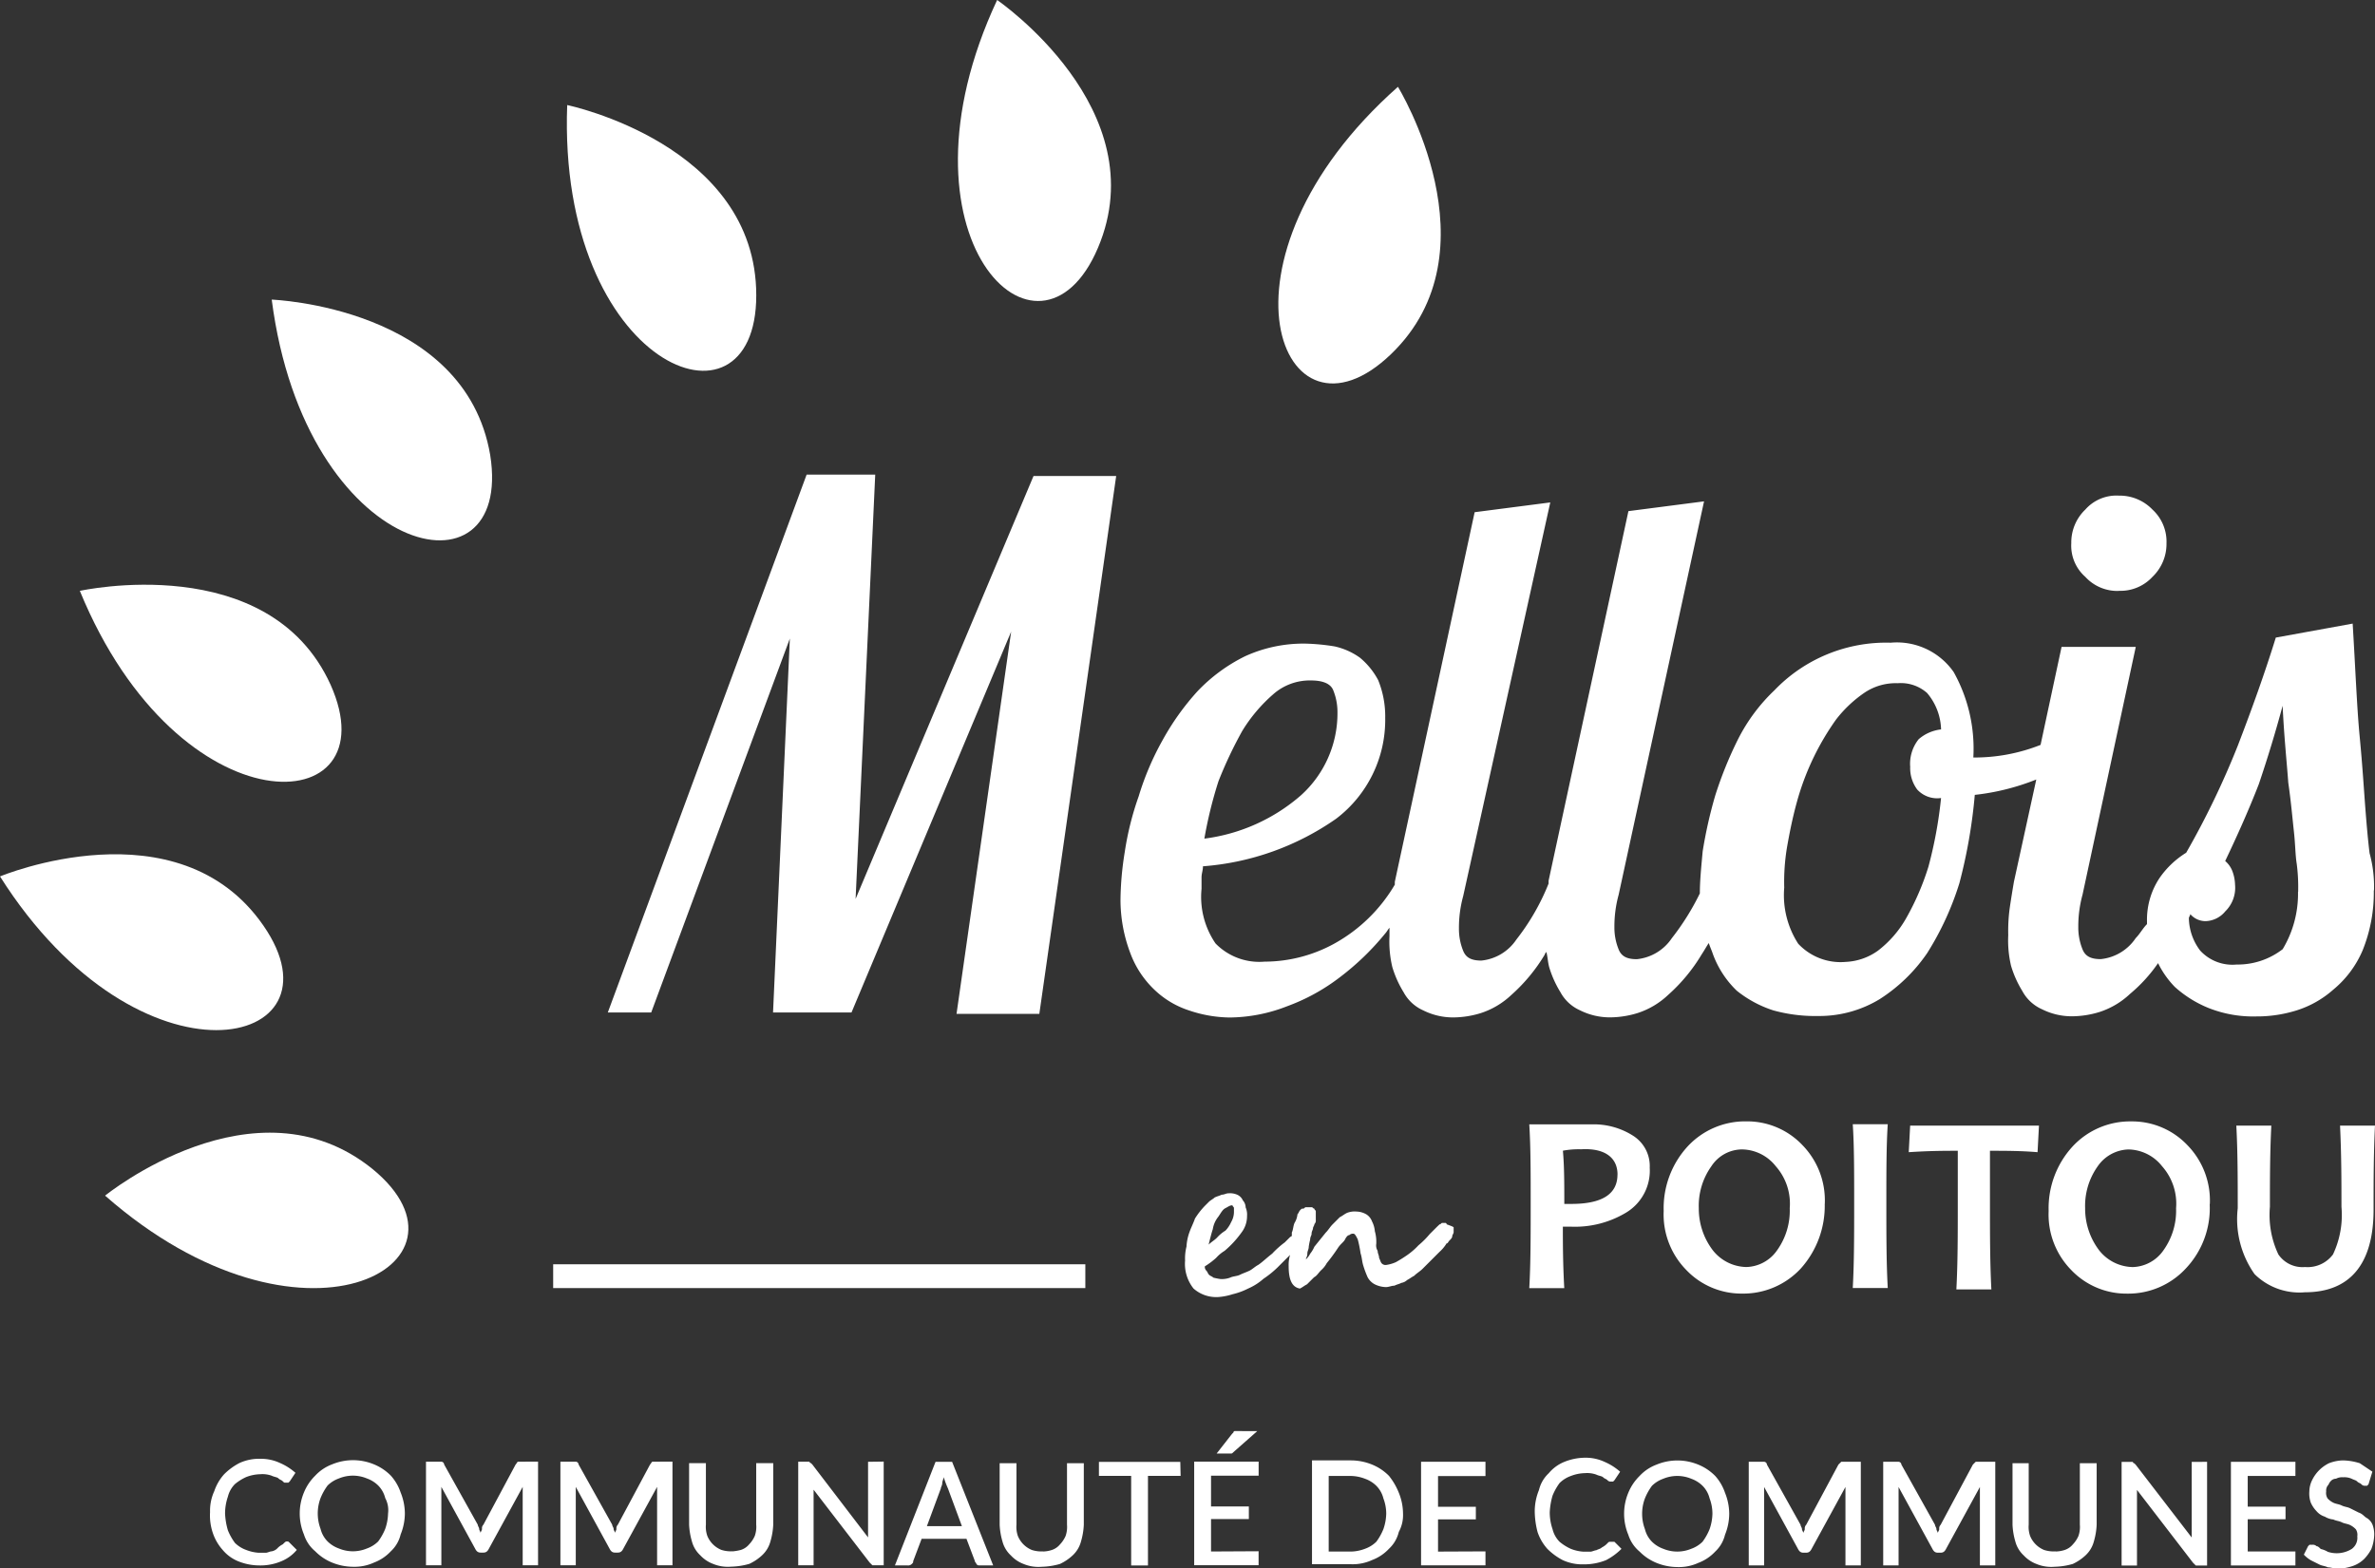 <svg xmlns="http://www.w3.org/2000/svg" width="168.44" height="111.242" data-name="Groupe 144"><rect width="100%" height="100%" fill="#333333" stroke="none"/><defs><clipPath id="a"><path fill="none" d="M0 0h168.44v111.241H0z" data-name="Rectangle 59"/></clipPath></defs><g fill="#fff" clip-path="url(#a)" data-name="Groupe 143"><path d="M20.35 109.355c.1 0 .1 0 .2.1l.5.5a2.813 2.813 0 0 1-1.09.8 3.778 3.778 0 0 1-1.588.3 4 4 0 0 1-1.49-.3 2.813 2.813 0 0 1-1.09-.8 3.437 3.437 0 0 1-.694-1.192 3.855 3.855 0 0 1-.2-1.49 3.317 3.317 0 0 1 .3-1.49 3.435 3.435 0 0 1 .694-1.192 4.4 4.4 0 0 1 1.09-.8 3.318 3.318 0 0 1 1.49-.3 3.172 3.172 0 0 1 1.392.3 4.106 4.106 0 0 1 1.09.694l-.4.6-.1.1h-.2c-.1 0-.1 0-.2-.1s-.2-.1-.3-.2-.3-.1-.5-.2a1.938 1.938 0 0 0-.8-.1 2.94 2.94 0 0 0-.992.2 3.489 3.489 0 0 0-.8.5 1.92 1.92 0 0 0-.5.894 3.7 3.7 0 0 0-.2 1.192 4.985 4.985 0 0 0 .2 1.192 4.015 4.015 0 0 0 .5.894 2.18 2.18 0 0 0 .8.5 2.911 2.911 0 0 0 .894.2h.5c.1 0 .3-.1.4-.1a.751.751 0 0 0 .4-.2 1.374 1.374 0 0 1 .4-.3c.2-.2.2-.2.3-.2m8.358-1.988a4 4 0 0 0-.3-1.49 3.433 3.433 0 0 0-.694-1.192 3.571 3.571 0 0 0-1.192-.8 3.873 3.873 0 0 0-2.98 0 3.142 3.142 0 0 0-1.192.8 3.568 3.568 0 0 0-.8 1.192 3.873 3.873 0 0 0 0 2.98 2.541 2.541 0 0 0 .8 1.192 3.568 3.568 0 0 0 1.192.8 4 4 0 0 0 1.49.3 3.319 3.319 0 0 0 1.49-.3 3.143 3.143 0 0 0 1.192-.8 2.384 2.384 0 0 0 .694-1.192 4 4 0 0 0 .3-1.49m-1.192 0a3.571 3.571 0 0 1-.2 1.09 4.033 4.033 0 0 1-.5.894 2.186 2.186 0 0 1-.8.5 2.583 2.583 0 0 1-1.988 0 2.18 2.18 0 0 1-.8-.5 1.923 1.923 0 0 1-.5-.894 3.1 3.1 0 0 1 0-2.18 4.034 4.034 0 0 1 .5-.894 2.181 2.181 0 0 1 .8-.5 2.584 2.584 0 0 1 1.988 0 2.186 2.186 0 0 1 .8.5 1.923 1.923 0 0 1 .5.894 1.818 1.818 0 0 1 .2 1.09m9.448-3.674h-.2c-.1 0-.1.1-.2.2l-2.286 4.27a.363.363 0 0 0-.1.3c0 .1-.1.2-.1.3 0-.1-.1-.2-.1-.3s-.1-.2-.1-.3l-2.384-4.27a.214.214 0 0 0-.2-.2h-1.088v7.351h1.09v-5.563l2.384 4.361c.1.2.2.3.4.3h.2c.2 0 .3-.1.4-.3l2.384-4.361v5.563h1.09v-7.355Zm9.535 0h-.2c-.1 0-.1.1-.2.2l-2.286 4.27a.364.364 0 0 0-.1.3c0 .1-.1.2-.1.3 0-.1-.1-.2-.1-.3s-.1-.2-.1-.3l-2.384-4.27a.215.215 0 0 0-.2-.2h-1.09v7.351h1.09v-5.563l2.384 4.361c.1.2.2.3.4.3h.2c.2 0 .3-.1.4-.3l2.384-4.361v5.563h1.09v-7.355Zm5.451 6.356a2.184 2.184 0 0 1-.8-.1 1.817 1.817 0 0 1-.992-.992 1.942 1.942 0 0 1-.1-.8v-4.361h-1.192v4.361a4.983 4.983 0 0 0 .2 1.192 2.062 2.062 0 0 0 .6.992 2.347 2.347 0 0 0 .894.6 2.727 2.727 0 0 0 1.29.2 5.037 5.037 0 0 0 1.29-.2 3.469 3.469 0 0 0 .894-.6 2.06 2.06 0 0 0 .6-.992 4.983 4.983 0 0 0 .2-1.192v-4.361h-1.208v4.361a1.937 1.937 0 0 1-.1.8 2.074 2.074 0 0 1-.4.6 1.265 1.265 0 0 1-.6.4 3.532 3.532 0 0 1-.6.1m9.633-6.356v5.364l-3.953-5.173-.1-.1a.1.1 0 0 1-.1-.1h-.8v7.351h1.09v-5.363l3.972 5.164.2.2h.8v-7.358Zm5.96 0h-1.173l-2.882 7.351h.894a.363.363 0 0 0 .3-.1c.1-.1.1-.1.1-.2l.6-1.588h3.18l.6 1.588c0 .1.1.1.1.2.1.1.1.1.3.1h.894Zm-1.788 4.568.992-2.682c0-.1.1-.2.1-.4 0-.1.1-.3.1-.4a6.806 6.806 0 0 0 .3.8l.992 2.682Zm8.245 1.788a2.183 2.183 0 0 1-.8-.1 1.817 1.817 0 0 1-.992-.992 1.937 1.937 0 0 1-.1-.8v-4.361h-1.192v4.361a4.983 4.983 0 0 0 .2 1.192 2.062 2.062 0 0 0 .6.992 2.345 2.345 0 0 0 .894.6 2.726 2.726 0 0 0 1.29.2 5.037 5.037 0 0 0 1.29-.2 3.469 3.469 0 0 0 .894-.6 2.06 2.06 0 0 0 .6-.992 4.982 4.982 0 0 0 .2-1.192v-4.361h-1.192v4.361a1.937 1.937 0 0 1-.1.8 2.073 2.073 0 0 1-.4.6 1.265 1.265 0 0 1-.6.4 2.19 2.19 0 0 1-.6.1m9.735-6.356h-5.771v.992h2.286v6.356h1.192v-6.356h2.316Zm2.18 6.356v-2.303h2.682v-.894h-2.682v-2.18h3.376v-1h-4.571v7.351h4.568v-.992Zm1.988-8.543h-.3a.1.1 0 0 0-.1.1l-.1.1-1.09 1.392h.992c.1 0 .1 0 .2-.1l1.69-1.49Zm11.629 5.862a4 4 0 0 0-.3-1.49 4.7 4.7 0 0 0-.694-1.192 3.572 3.572 0 0 0-1.192-.8 3.994 3.994 0 0 0-1.49-.3h-2.78v7.366h2.78a3.318 3.318 0 0 0 1.49-.3 3.146 3.146 0 0 0 1.192-.8 2.385 2.385 0 0 0 .694-1.192 2.485 2.485 0 0 0 .3-1.29m-1.192 0a3.571 3.571 0 0 1-.2 1.09 4.022 4.022 0 0 1-.5.894 2.183 2.183 0 0 1-.8.5 2.94 2.94 0 0 1-.992.2h-1.588v-5.364h1.588a2.931 2.931 0 0 1 .992.2 2.181 2.181 0 0 1 .8.5 1.923 1.923 0 0 1 .5.894 3.064 3.064 0 0 1 .2 1.09m3.674 2.682v-2.286h2.682v-.894h-2.682v-2.18h3.365V103.7h-4.568v7.351h4.568v-.992Zm12.217-.694c-.1 0-.1 0-.2.1a1.372 1.372 0 0 1-.4.3c-.1.1-.2.1-.4.2-.1 0-.3.1-.4.1h-.5a2.905 2.905 0 0 1-.894-.2 3.482 3.482 0 0 1-.8-.5 1.922 1.922 0 0 1-.5-.894 3.706 3.706 0 0 1-.2-1.192 4.984 4.984 0 0 1 .2-1.192 4.013 4.013 0 0 1 .5-.894 2.175 2.175 0 0 1 .8-.5 2.94 2.94 0 0 1 .992-.2 1.936 1.936 0 0 1 .8.1c.2.1.4.1.5.2s.2.1.3.2a.308.308 0 0 0 .2.1h.2l.1-.1.4-.6a4.1 4.1 0 0 0-1.09-.694 3.173 3.173 0 0 0-1.392-.3 4 4 0 0 0-1.49.3 2.815 2.815 0 0 0-1.09.8 2.385 2.385 0 0 0-.694 1.192 3.993 3.993 0 0 0-.3 1.49 6.011 6.011 0 0 0 .2 1.49 3.435 3.435 0 0 0 .694 1.192 4.413 4.413 0 0 0 1.09.8 3.322 3.322 0 0 0 1.49.3 4.121 4.121 0 0 0 1.588-.3 4.4 4.4 0 0 0 1.09-.8l-.5-.5h-.3m8.442-1.988a4 4 0 0 0-.3-1.49 3.434 3.434 0 0 0-.694-1.192 3.569 3.569 0 0 0-1.192-.8 3.872 3.872 0 0 0-2.98 0 3.144 3.144 0 0 0-1.192.8 3.573 3.573 0 0 0-.8 1.192 3.875 3.875 0 0 0 0 2.98 2.545 2.545 0 0 0 .8 1.192 3.575 3.575 0 0 0 1.192.8 4 4 0 0 0 1.49.3 3.316 3.316 0 0 0 1.49-.3 3.143 3.143 0 0 0 1.192-.8 2.384 2.384 0 0 0 .694-1.192 4 4 0 0 0 .3-1.49m-1.192 0a3.571 3.571 0 0 1-.2 1.09 4.03 4.03 0 0 1-.5.894 2.18 2.18 0 0 1-.8.5 2.586 2.586 0 0 1-1.988 0 2.18 2.18 0 0 1-.8-.5 1.92 1.92 0 0 1-.5-.894 3.1 3.1 0 0 1 0-2.18 4.012 4.012 0 0 1 .5-.894 2.179 2.179 0 0 1 .8-.5 2.582 2.582 0 0 1 1.988 0 2.179 2.179 0 0 1 .8.5 1.919 1.919 0 0 1 .5.894 3.062 3.062 0 0 1 .2 1.09m9.336-3.688h-.2l-.2.2-2.286 4.27a.363.363 0 0 0-.1.3c0 .1-.1.2-.1.3 0-.1-.1-.2-.1-.3s-.1-.2-.1-.3l-2.384-4.27a.214.214 0 0 0-.2-.2h-1.09v7.351h1.09v-5.563l2.384 4.361c.1.2.2.3.4.3h.2c.2 0 .3-.1.4-.3l2.384-4.361v5.563h1.09v-7.351Zm9.536 0h-.2l-.2.2-2.286 4.27a.364.364 0 0 0-.1.3c0 .1-.1.2-.1.3 0-.1-.1-.2-.1-.3s-.1-.2-.1-.3l-2.384-4.27a.215.215 0 0 0-.2-.2h-1.09v7.351h1.09v-5.563l2.384 4.361c.1.2.2.3.4.3h.2c.2 0 .3-.1.4-.3l2.384-4.361v5.563h1.09v-7.351Zm5.451 6.356a2.183 2.183 0 0 1-.8-.1 1.817 1.817 0 0 1-.992-.992 1.942 1.942 0 0 1-.1-.8v-4.361h-1.148v4.361a4.983 4.983 0 0 0 .2 1.192 2.061 2.061 0 0 0 .6.992 2.346 2.346 0 0 0 .894.6 2.725 2.725 0 0 0 1.29.2 5.032 5.032 0 0 0 1.29-.2 3.471 3.471 0 0 0 .894-.6 2.061 2.061 0 0 0 .6-.992 4.984 4.984 0 0 0 .2-1.192v-4.361h-1.192v4.361a1.936 1.936 0 0 1-.1.8 2.075 2.075 0 0 1-.4.6 1.266 1.266 0 0 1-.6.4 2.188 2.188 0 0 1-.6.1m9.633-6.356v5.364l-3.972-5.164-.1-.1a.1.1 0 0 1-.1-.1h-.8v7.351h1.09v-5.364l3.972 5.164.2.2h.8v-7.355Zm3.972 6.356v-2.286h2.682v-.894h-2.682v-2.18h3.383v-1h-4.575v7.351h4.575v-.992Zm8.841-5.662-.894-.6a4.274 4.274 0 0 0-1.192-.2 2.94 2.94 0 0 0-.992.2 2.6 2.6 0 0 0-1.192 1.192 1.872 1.872 0 0 0-.2.8 1.939 1.939 0 0 0 .1.8 2.077 2.077 0 0 0 .4.6 1.268 1.268 0 0 0 .6.4 1.414 1.414 0 0 0 .6.2c.2.1.4.1.6.2s.4.1.6.2a1.372 1.372 0 0 1 .4.3.727.727 0 0 1 .1.5.967.967 0 0 1-.4.894 2.024 2.024 0 0 1-1.69.2 1.682 1.682 0 0 0-.5-.2c-.1-.1-.2-.2-.3-.2a.364.364 0 0 0-.3-.1h-.2l-.1.1-.3.6a2.178 2.178 0 0 0 .5.4l.6.3c.2.1.4.1.6.2.2 0 .5.1.694.1a3.575 3.575 0 0 0 1.09-.2 2.177 2.177 0 0 0 .8-.5 3.01 3.01 0 0 0 .5-.694 2.914 2.914 0 0 0 .2-.894 1.936 1.936 0 0 0-.1-.8.993.993 0 0 0-.4-.5c-.2-.1-.3-.3-.6-.4l-.6-.3c-.2-.1-.4-.1-.6-.2s-.4-.1-.6-.2a1.372 1.372 0 0 1-.4-.3.727.727 0 0 1-.1-.5.6.6 0 0 1 .1-.4c.1-.1.1-.2.2-.3a.516.516 0 0 1 .4-.2.9.9 0 0 1 .5-.1 1.263 1.263 0 0 1 .6.1c.2.1.3.1.4.2s.2.1.3.2a.309.309 0 0 0 .2.1h.2l.1-.1Z" data-name="Tracé 198"/><path d="M76.974 91.379H39.232v-1.69h37.742Zm26.121-4.27v.3c0 .1-.1.2-.1.3s-.1.2-.2.3-.1.2-.2.2a2.628 2.628 0 0 1-.5.6l-.6.6-.6.6c-.2.2-.4.3-.6.5-.2.1-.3.2-.5.3a.752.752 0 0 1-.4.2c-.2.1-.3.1-.5.2-.2 0-.4.1-.6.1a1.871 1.871 0 0 1-.8-.2 1.2 1.2 0 0 1-.5-.5 6.816 6.816 0 0 1-.3-.8c-.1-.3-.1-.6-.2-.894a8.672 8.672 0 0 0-.2-.992c-.1-.2-.2-.4-.3-.4a.364.364 0 0 0-.3.1q-.149 0-.3.3c-.1.2-.3.3-.5.6a13.031 13.031 0 0 1-.8 1.09 1.751 1.751 0 0 1-.4.5c-.2.2-.3.4-.5.5l-.5.5c-.2.1-.3.2-.5.3-.6-.1-.8-.694-.8-1.588a2.463 2.463 0 0 1 .1-.8l-.894.894a6.937 6.937 0 0 1-.992.8 4.1 4.1 0 0 1-1.09.694 4.844 4.844 0 0 1-1.09.4 4.347 4.347 0 0 1-.992.2 2.427 2.427 0 0 1-1.788-.6 2.8 2.8 0 0 1-.6-1.988 3.386 3.386 0 0 1 .1-.992 3.534 3.534 0 0 1 .2-.992c.1-.3.3-.694.4-.992a5.428 5.428 0 0 1 .694-.894l.3-.3c.1-.1.3-.2.4-.3.2-.1.3-.1.5-.2.2 0 .3-.1.5-.1a1.262 1.262 0 0 1 .6.1.775.775 0 0 1 .4.4.759.759 0 0 1 .2.5 1.262 1.262 0 0 1 .1.6 1.909 1.909 0 0 1-.4 1.192 7.052 7.052 0 0 1-1.192 1.29 2.638 2.638 0 0 0-.6.5 5.489 5.489 0 0 1-.8.6.363.363 0 0 0 .1.3c.1.1.1.2.2.3s.2.1.3.2a4.329 4.329 0 0 0 .5.1 1.685 1.685 0 0 0 .694-.1c.2-.1.5-.1.694-.2s.5-.2.694-.3.4-.3.6-.4c.3-.2.6-.5.992-.8a6.422 6.422 0 0 1 .894-.8l.4-.4a.1.1 0 0 0 .1-.1v-.2c.1-.2.1-.5.2-.694a1.411 1.411 0 0 0 .2-.6c.1-.1.1-.2.2-.3s.1-.1.2-.1.1-.1.2-.1h.4c.1 0 .1.1.2.1 0 .1.1.1.1.2v.6a.363.363 0 0 1-.1.3c0 .1-.1.2-.1.3s-.1.2-.1.4c0 .1-.1.2-.1.4a4.337 4.337 0 0 0-.1.5c0 .2-.1.3-.1.5s-.1.3-.1.4a1.367 1.367 0 0 0 .3-.4 2.166 2.166 0 0 0 .3-.5l.8-.992c.2-.2.3-.4.5-.6l.5-.5c.2-.1.3-.2.5-.3a1.471 1.471 0 0 1 .694-.1 1.449 1.449 0 0 1 .694.2.993.993 0 0 1 .4.5 1.844 1.844 0 0 1 .2.694 2.755 2.755 0 0 1 .1.894.726.726 0 0 0 .1.5c0 .2.1.3.1.5.1.2.1.3.2.4a.364.364 0 0 0 .3.1 2.534 2.534 0 0 0 .694-.2 9.192 9.192 0 0 0 .8-.5 4.985 4.985 0 0 0 .8-.694 6 6 0 0 0 .8-.8l.3-.3.2-.2.2-.189c.1 0 .1-.1.2-.1h.2a.1.1 0 0 1 .1.1c.5.182.5.182.5.28Zm-17.381 1.192c.2-.2.4-.3.6-.5a2.639 2.639 0 0 1 .6-.5 2.083 2.083 0 0 0 .4-.6 1.458 1.458 0 0 0 .2-.694v-.3c0-.1-.1-.1-.1-.2-.2 0-.3.1-.5.2s-.3.3-.5.6a1.872 1.872 0 0 0-.4.894c-.1.3-.2.709-.294 1.09Zm31.288-5.451a2.543 2.543 0 0 0-1.192-2.286 5.183 5.183 0 0 0-2.881-.8h-4.47c.1 1.588.1 3.376.1 5.564 0 2.286 0 4.361-.1 6.057h2.482c-.1-1.788-.1-3.27-.1-4.361h.6a7.038 7.038 0 0 0 3.874-.992 3.474 3.474 0 0 0 1.686-3.209m-2.286.5q0 2.086-3.271 2.086h-.5c0-1.392 0-2.682-.1-3.776a6.112 6.112 0 0 1 1.29-.1c1.69-.1 2.584.6 2.584 1.788m14.7 2.086a5.614 5.614 0 0 0-1.588-4.172 5.4 5.4 0 0 0-3.976-1.683 5.56 5.56 0 0 0-4.172 1.788 6.476 6.476 0 0 0-1.69 4.568 5.614 5.614 0 0 0 1.588 4.172 5.4 5.4 0 0 0 3.972 1.69 5.56 5.56 0 0 0 4.172-1.788 6.651 6.651 0 0 0 1.69-4.568m-2.482.3a4.827 4.827 0 0 1-.894 2.98 2.743 2.743 0 0 1-2.18 1.192 3.1 3.1 0 0 1-2.384-1.192 4.879 4.879 0 0 1-.992-2.98 4.826 4.826 0 0 1 .894-2.98 2.614 2.614 0 0 1 2.18-1.192 3.1 3.1 0 0 1 2.384 1.192 4 4 0 0 1 .992 2.98m6.952 5.662c-.1-1.788-.1-3.776-.1-6.058 0-2.18 0-4.074.1-5.564h-2.482c.1 1.49.1 3.376.1 5.564s0 4.27-.1 6.058h2.482m1.588-11.523-.1 1.886c1.49-.1 2.584-.1 3.478-.1v3.776c0 2.18 0 4.172-.1 6.058h2.482c-.1-1.886-.1-3.972-.1-6.058v-3.776c1.09 0 2.18 0 3.376.1l.1-1.886Zm21.255 5.564a5.615 5.615 0 0 0-1.588-4.172 5.4 5.4 0 0 0-3.983-1.69 5.559 5.559 0 0 0-4.172 1.788 6.476 6.476 0 0 0-1.69 4.568 5.614 5.614 0 0 0 1.588 4.172 5.4 5.4 0 0 0 3.972 1.69 5.559 5.559 0 0 0 4.172-1.788 6.218 6.218 0 0 0 1.69-4.568m-2.384.3a4.825 4.825 0 0 1-.894 2.98 2.743 2.743 0 0 1-2.18 1.192 3.1 3.1 0 0 1-2.384-1.192 4.881 4.881 0 0 1-.992-2.98 4.826 4.826 0 0 1 .894-2.98 2.745 2.745 0 0 1 2.18-1.192 3.1 3.1 0 0 1 2.384 1.192 4 4 0 0 1 .992 2.98m11.629-5.861c.1 2.086.1 3.972.1 5.76a6.544 6.544 0 0 1-.6 3.376 2.245 2.245 0 0 1-1.988.894 2.067 2.067 0 0 1-1.886-.894 6.541 6.541 0 0 1-.6-3.376c0-1.886 0-3.776.1-5.76h-2.482c.1 1.886.1 3.874.1 5.861a6.77 6.77 0 0 0 1.192 4.67 4.516 4.516 0 0 0 3.576 1.29c3.179 0 4.866-1.988 4.866-5.861 0-1.988 0-3.972.1-5.96Z" data-name="Tracé 199"/><path d="M73.299 33.77h5.863l-5.451 38.156h-5.872l3.874-27.116L60.39 71.828h-5.564L56.018 45.3l-9.833 26.528h-3.078l14.1-38.156h4.866l-1.392 30.1Zm76.977 8.143a3.08 3.08 0 0 0 2.384-.992 3.226 3.226 0 0 0 .992-2.384 3.081 3.081 0 0 0-.992-2.384 3.227 3.227 0 0 0-2.384-.992 2.943 2.943 0 0 0-2.384.992 3.226 3.226 0 0 0-.992 2.384 2.944 2.944 0 0 0 .992 2.384 3.081 3.081 0 0 0 2.384 1Zm18.079 21.255a10.917 10.917 0 0 1-.8 4.27 7.342 7.342 0 0 1-2.086 2.78 7.15 7.15 0 0 1-2.682 1.49 9.4 9.4 0 0 1-2.78.4 8.562 8.562 0 0 1-3.376-.6 8.119 8.119 0 0 1-2.384-1.49 6.546 6.546 0 0 1-1.192-1.69 10.849 10.849 0 0 1-1.988 2.18 5.708 5.708 0 0 1-2.18 1.29 6.745 6.745 0 0 1-1.886.3 4.722 4.722 0 0 1-2.18-.5 2.929 2.929 0 0 1-1.392-1.29 7.463 7.463 0 0 1-.8-1.788 7.8 7.8 0 0 1-.2-2.18 12.029 12.029 0 0 1 .1-1.886c.1-.694.2-1.29.3-1.886l1.588-7.268a16.59 16.59 0 0 1-4.361 1.09 37.19 37.19 0 0 1-1.09 6.258 20.863 20.863 0 0 1-2.286 4.967 11.727 11.727 0 0 1-3.376 3.271 8.25 8.25 0 0 1-4.361 1.192 11.16 11.16 0 0 1-3.18-.4 8.112 8.112 0 0 1-2.584-1.392 6.875 6.875 0 0 1-1.69-2.584c-.1-.3-.2-.5-.3-.8-.2.3-.3.5-.5.8a12.232 12.232 0 0 1-2.384 2.882 5.709 5.709 0 0 1-2.18 1.29 6.75 6.75 0 0 1-1.886.3 4.724 4.724 0 0 1-2.18-.5 2.928 2.928 0 0 1-1.392-1.29 7.451 7.451 0 0 1-.8-1.788c-.1-.4-.1-.694-.2-1.09 0 .1-.1.1-.1.2a12.232 12.232 0 0 1-2.384 2.882 5.711 5.711 0 0 1-2.18 1.29 6.744 6.744 0 0 1-1.886.3 4.722 4.722 0 0 1-2.18-.5 2.93 2.93 0 0 1-1.392-1.29 7.451 7.451 0 0 1-.8-1.788 7.8 7.8 0 0 1-.2-2.18v-.6c-.1.1-.2.3-.3.4a18.6 18.6 0 0 1-3.179 3.078 14.052 14.052 0 0 1-3.776 2.086 11.424 11.424 0 0 1-4.074.8 9.231 9.231 0 0 1-2.882-.5 6.4 6.4 0 0 1-2.482-1.49 6.876 6.876 0 0 1-1.69-2.584 10.659 10.659 0 0 1-.694-3.776 22.229 22.229 0 0 1 .3-3.376 21.122 21.122 0 0 1 .992-3.972 19.9 19.9 0 0 1 1.69-3.972 18.223 18.223 0 0 1 2.482-3.478 11.882 11.882 0 0 1 3.376-2.482 9.959 9.959 0 0 1 4.27-.894 14.849 14.849 0 0 1 2.086.2 4.908 4.908 0 0 1 1.788.8 5.3 5.3 0 0 1 1.29 1.588 6.8 6.8 0 0 1 .5 2.682 8.8 8.8 0 0 1-3.478 7.151 18.955 18.955 0 0 1-9.448 3.376c0 .3-.1.5-.1.8v.8a5.845 5.845 0 0 0 .992 3.874 4.339 4.339 0 0 0 3.478 1.29 10.291 10.291 0 0 0 4.967-1.29 11.334 11.334 0 0 0 4.27-4.172v-.2l5.662-26.222 5.364-.694-6.178 27.934a8.483 8.483 0 0 0-.3 2.286 4.123 4.123 0 0 0 .3 1.588c.2.5.6.694 1.29.694a3.39 3.39 0 0 0 2.482-1.49 16.133 16.133 0 0 0 2.286-3.972v-.2l5.662-26.222 5.364-.694-6.058 27.912a8.47 8.47 0 0 0-.3 2.286 4.115 4.115 0 0 0 .3 1.588c.2.5.6.694 1.29.694a3.391 3.391 0 0 0 2.482-1.49 17.717 17.717 0 0 0 1.988-3.179c0-.894.1-1.886.2-2.98a32.2 32.2 0 0 1 .894-3.972 27.661 27.661 0 0 1 1.611-3.977 12.68 12.68 0 0 1 2.584-3.478 10.979 10.979 0 0 1 8.245-3.376 4.906 4.906 0 0 1 4.47 2.086 11.145 11.145 0 0 1 1.392 6.058 12.714 12.714 0 0 0 4.768-.894l1.49-6.952h5.262l-3.776 17.581a8.47 8.47 0 0 0-.3 2.286 4.12 4.12 0 0 0 .3 1.588c.2.5.6.694 1.29.694a3.392 3.392 0 0 0 2.482-1.49c.3-.3.5-.694.8-.992v-.2a5.347 5.347 0 0 1 .894-3.078 6.36 6.36 0 0 1 1.886-1.788 59.383 59.383 0 0 0 3.674-7.631c.992-2.584 1.886-5.066 2.682-7.631l5.451-.992c.2 3.271.3 5.96.5 8.045s.3 3.776.4 5.066.2 2.384.3 3.179a8.869 8.869 0 0 1 .312 2.645Zm-82.937-3.674a12.9 12.9 0 0 0 6.854-3.078 7.831 7.831 0 0 0 2.584-5.861 4.122 4.122 0 0 0-.3-1.588c-.2-.5-.8-.694-1.588-.694a3.913 3.913 0 0 0-2.682.992 11.145 11.145 0 0 0-2.18 2.584 29.876 29.876 0 0 0-1.69 3.576 30.381 30.381 0 0 0-1 4.07m50.061-5.066a2.794 2.794 0 0 1 .6-1.988 2.908 2.908 0 0 1 1.588-.694 4.158 4.158 0 0 0-.992-2.584 2.8 2.8 0 0 0-2.086-.694 3.962 3.962 0 0 0-2.384.694 8.849 8.849 0 0 0-1.988 1.886 18.514 18.514 0 0 0-2.78 5.862c-.3 1.09-.5 2.086-.694 3.179a15.018 15.018 0 0 0-.2 2.882 6.339 6.339 0 0 0 .991 3.977 4.113 4.113 0 0 0 3.376 1.29 4.233 4.233 0 0 0 2.286-.8 7.651 7.651 0 0 0 1.988-2.286 18.474 18.474 0 0 0 1.588-3.674 30.554 30.554 0 0 0 .894-4.866 1.92 1.92 0 0 1-1.69-.6 2.546 2.546 0 0 1-.5-1.584Zm27.512 8.841a12.656 12.656 0 0 0-.1-1.988c-.1-.6-.1-1.392-.2-2.286s-.2-2.086-.4-3.477c-.1-1.392-.3-3.271-.4-5.451a90.762 90.762 0 0 1-1.69 5.563c-.694 1.788-1.49 3.576-2.384 5.451a1.779 1.779 0 0 1 .5.694 2.94 2.94 0 0 1 .2.992 2.337 2.337 0 0 1-.694 1.886 1.879 1.879 0 0 1-1.392.694 1.425 1.425 0 0 1-1.09-.5c0 .1-.1.2-.1.3a3.927 3.927 0 0 0 .8 2.286 3.1 3.1 0 0 0 2.584.992 5.206 5.206 0 0 0 3.27-1.09 7.631 7.631 0 0 0 1.087-4.066Z" data-name="Tracé 200"/><path d="M7.453 84.822s10.629-8.642 18.973-1.886c8.245 6.755-5.066 14.1-18.973 1.886" data-name="Tracé 201"/><path d="M0 62.176s12.613-5.266 18.675 3.478S9.935 77.871 0 62.176" data-name="Tracé 202"/><path d="M5.662 41.917s13.409-2.98 17.781 6.654c4.361 9.735-10.727 10.539-17.781-6.654" data-name="Tracé 203"/><path d="M19.271 21.255s13.707.5 15.495 11.025c1.69 10.629-13.111 7.45-15.495-11.025" data-name="Tracé 204"/><path d="M40.227 7.453s13.409 2.776 13.409 13.5c0 10.629-14.1 5.066-13.409-13.507" data-name="Tracé 205"/><path d="M70.719 0s11.323 7.747 7.151 17.581-15-.8-7.151-17.581" data-name="Tracé 206"/><path d="M99.145 6.159s7.151 11.629-.5 18.973c-7.747 7.449-13.409-6.654.5-18.973" data-name="Tracé 207"/></g></svg>